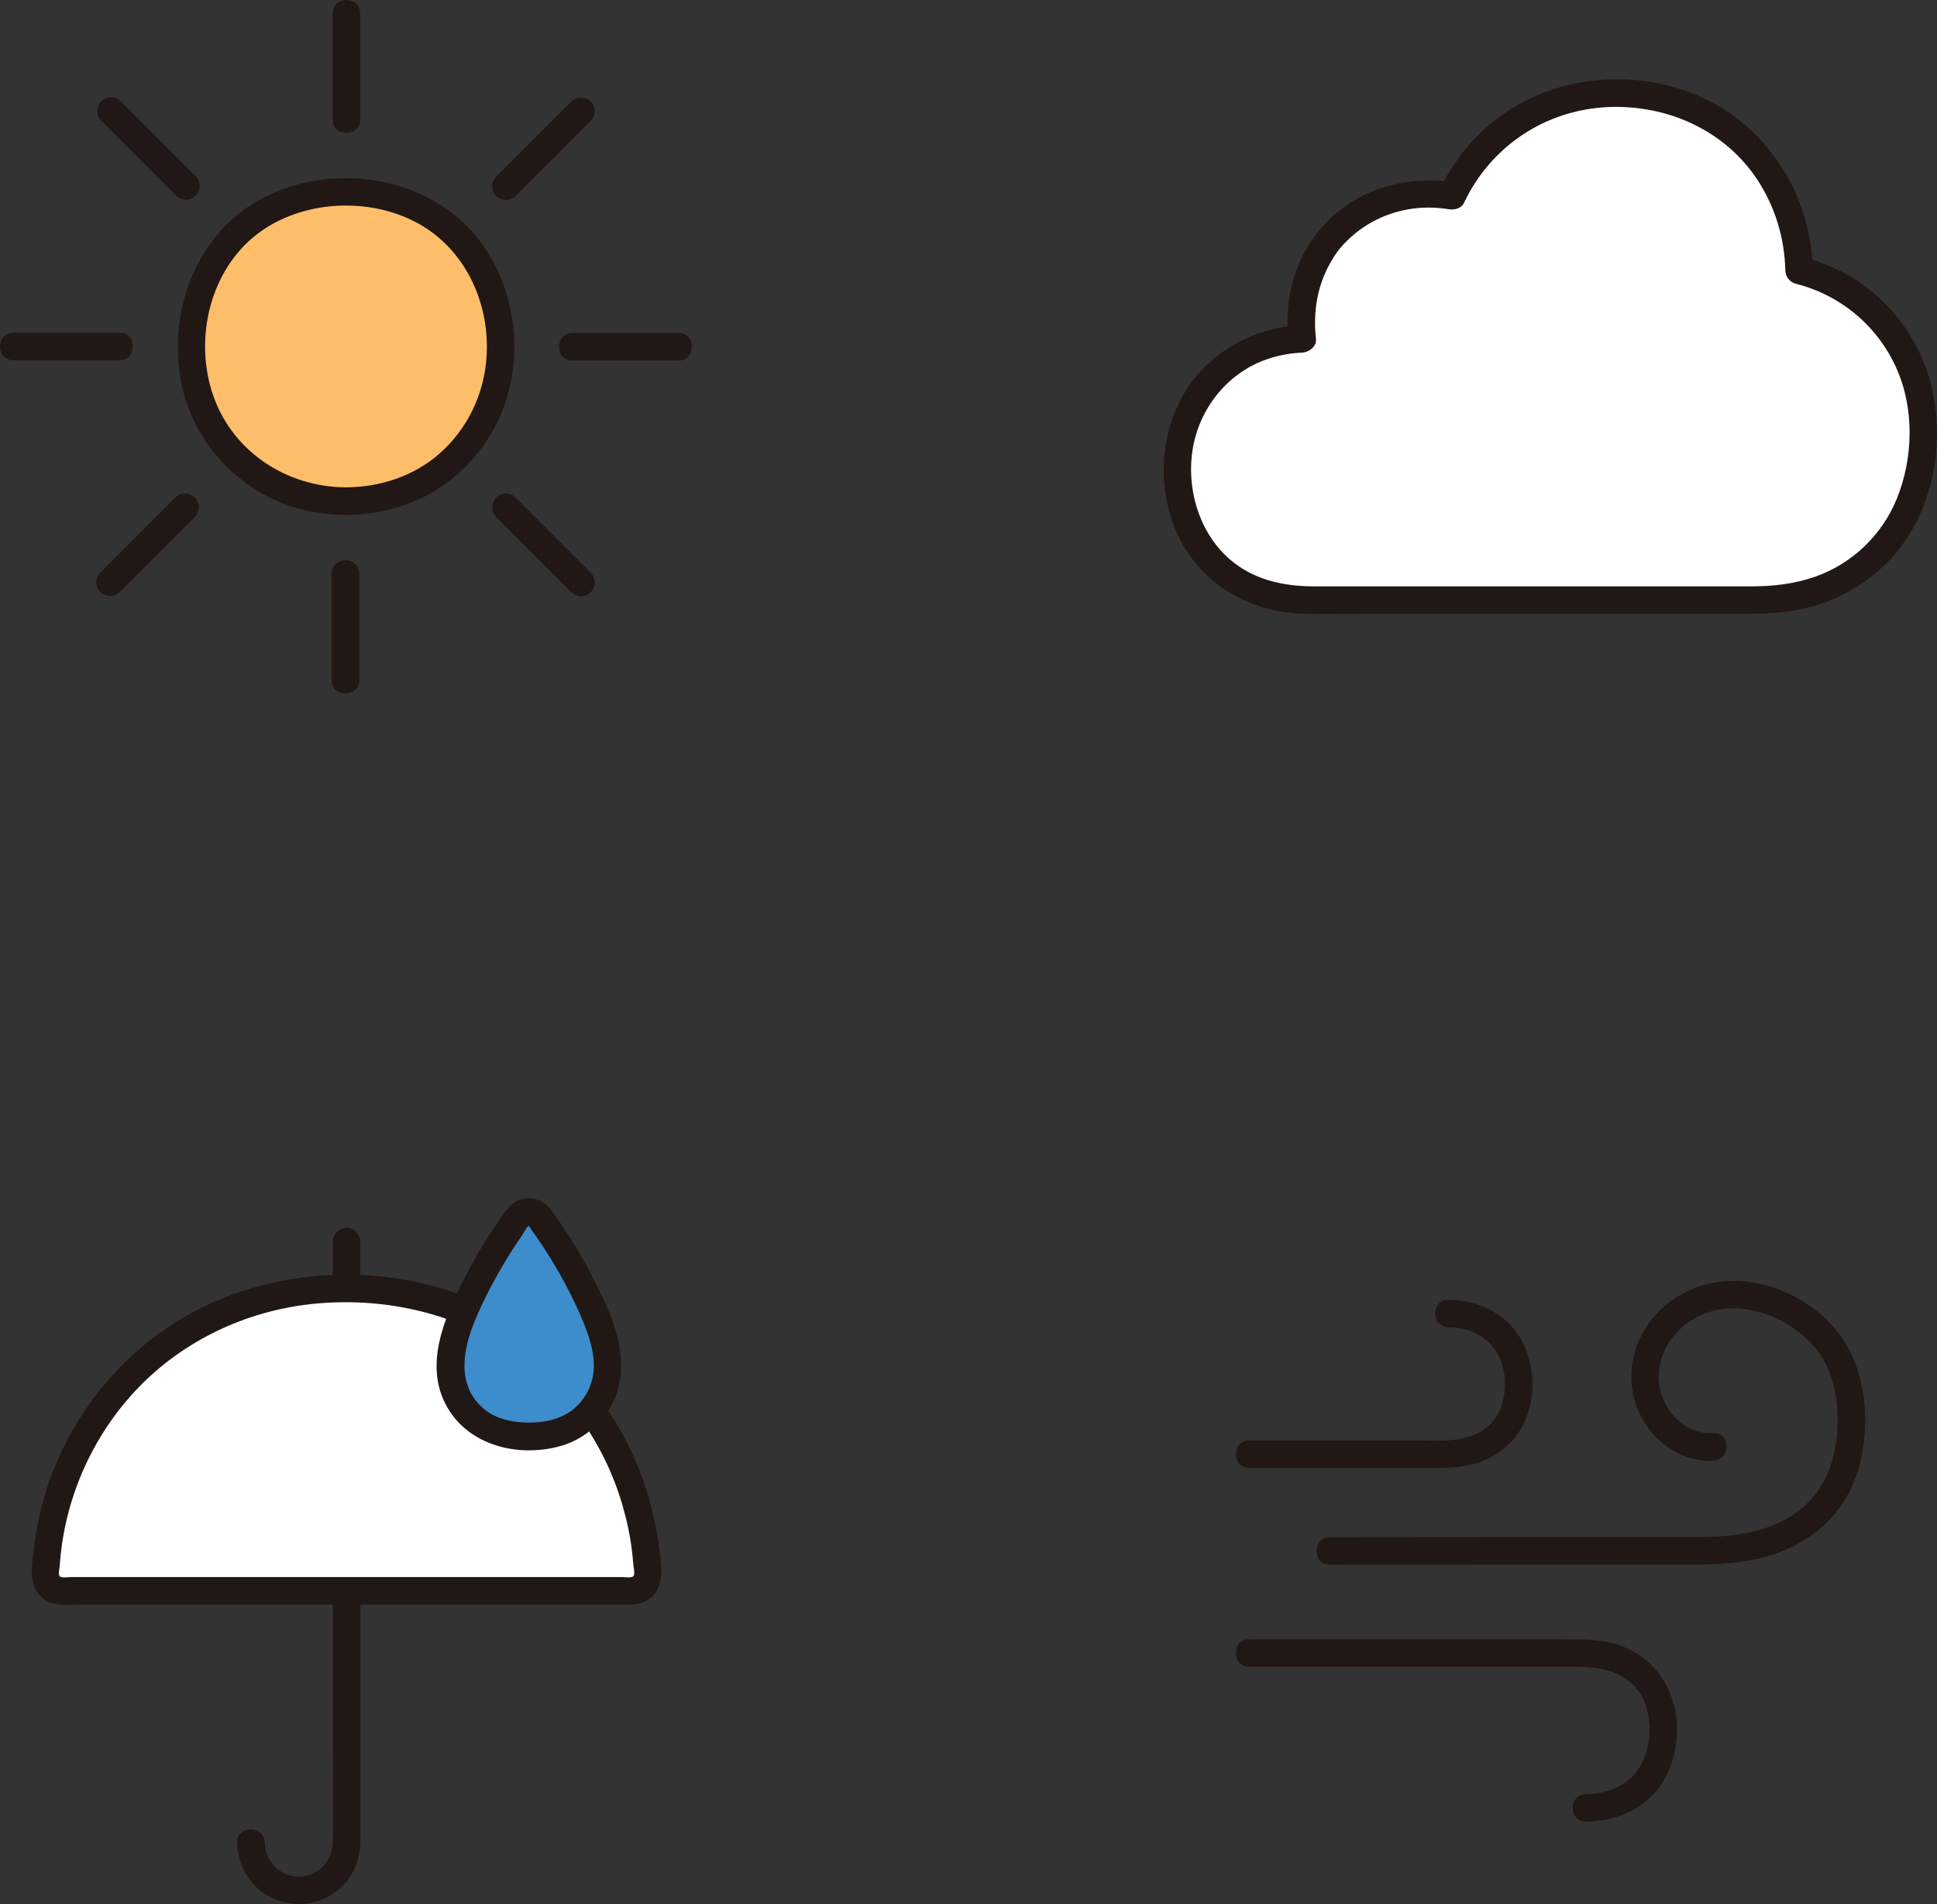 <?xml version="1.0" encoding="UTF-8"?><svg id="b" xmlns="http://www.w3.org/2000/svg" width="337.742" height="331.932" viewBox="0 0 337.742 331.932"><rect x="0" y="0" width="337.742" height="331.932" fill="#333333" stroke="none"/><defs><style>.d{fill:#3d8dcc;}.e{fill:#fff;}.f{fill:#211715;}.g{fill:#febe69;}</style></defs><g id="c"><path class="f" d="M231.878,272.794c13.704-.008,27.408-.022,41.112-.033,6.001-.005,12.003-.01,18.004-.013,5.8-.003,11.665.193,17.293-1.466,5.274-1.555,9.964-4.619,13.022-9.242,2.712-4.1,3.829-9.11,3.907-13.974.1-6.277-1.598-12.571-5.96-17.232-4.328-4.625-11.121-7.72-17.472-7.538-7.675.22-14.623,5.024-16.766,12.53-2.056,7.204,1.53,15.067,8.528,17.94,1.638.672,3.41.985,5.181.876,3.069-.187,3.09-4.989,0-4.8-5.846.357-10.208-5.611-9.442-11.124.877-6.308,6.523-10.513,12.698-10.626,5.302-.097,10.827,2.645,14.272,6.569,3.372,3.84,4.36,9.238,4.134,14.307-.176,3.949-1.199,7.785-3.576,11.163-.424.602-1.187,1.47-1.944,2.19-.843.802-1.37,1.215-2.338,1.839-2.117,1.366-4.35,2.236-6.796,2.837-4.95,1.218-10.091.948-15.148.951-5.441.003-10.881.007-16.322.012-12.745.011-25.491.024-38.236.032-1.384,0-2.767.002-4.151.003-3.088.002-3.094,4.802,0,4.8h0Z"/><path class="f" d="M276.557,317.572c3.94-.039,7.722-1.216,10.732-3.808,2.89-2.49,4.488-6.125,4.962-9.852.917-7.213-2.367-14.141-9.296-16.868-3.33-1.31-6.898-1.265-10.415-1.265h-9.511c-7.68,0-15.359,0-23.039,0h-22.172c-3.089,0-3.094,4.8,0,4.8,13.175,0,26.35,0,39.525,0,5.925,0,11.851-.009,17.776,0,3.066.005,6.437.558,8.744,2.348,2.196,1.703,3.26,3.954,3.649,6.739.406,2.904-.192,6.693-2.205,9.265-2.046,2.615-5.364,3.807-8.751,3.841-3.087.031-3.095,4.831,0,4.8h0Z"/><path class="f" d="M252.554,231.388c3.592.039,6.817,1.5,8.549,4.61,1.633,2.933,1.683,6.744.477,9.713-.462,1.138-1.343,2.392-2.539,3.316-1.212.937-3.079,1.607-4.782,1.887-2.48.407-5.104.188-7.607.188h-8.958c-6.625,0-13.251,0-19.876,0-3.089,0-3.094,4.8,0,4.8,6.625,0,13.251,0,19.876,0h9.922c2.984,0,5.999.138,8.925-.566,4.413-1.061,7.958-3.991,9.62-8.224,1.629-4.148,1.302-9.188-.703-13.142-2.464-4.86-7.611-7.323-12.903-7.381-3.09-.034-3.092,4.766,0,4.8h0Z"/><path class="f" d="M118.318,58.06h-18.518c-3.089,0-3.094,4.8,0,4.8h18.518c3.089,0,3.094-4.8,0-4.8h0Z"/><path class="f" d="M99.61,17.694c-4.365,4.365-8.73,8.73-13.094,13.094-.889.889-.955,2.517,0,3.394s2.445.949,3.394,0c4.365-4.365,8.73-8.73,13.094-13.094.889-.889.955-2.517,0-3.394s-2.445-.949-3.394,0h0Z"/><path class="f" d="M20.867,103.226c4.365-4.365,8.73-8.73,13.094-13.094.889-.889.955-2.517,0-3.394s-2.445-.949-3.394,0c-4.365,4.365-8.73,8.73-13.094,13.094-.889.889-.955,2.517,0,3.394s2.445.949,3.394,0h0Z"/><path class="f" d="M103.004,99.831c-4.365-4.365-8.73-8.73-13.094-13.094-.889-.889-2.517-.955-3.394,0s-.949,2.445,0,3.394c4.365,4.365,8.73,8.73,13.094,13.094.889.889,2.517.955,3.394,0s.949-2.445,0-3.394h0Z"/><path class="g" d="M60.318,87.364c15.926,0,26.935-12.296,26.935-26.685,0-16.099-11.245-27.185-26.935-27.185-15.69,0-26.935,11.086-26.935,27.185,0,14.389,11.009,26.685,26.935,26.685Z"/><path class="f" d="M60.318,89.764c6.296-.037,12.605-1.85,17.675-5.653,4.85-3.639,8.436-8.647,10.283-14.432,3.59-11.248.247-24.891-9.157-32.317s-23.524-8.329-33.968-2.469c-10.794,6.056-15.608,18.776-13.752,30.701,1.882,12.094,11.702,21.893,23.796,23.747,1.701.261,3.403.413,5.123.423,3.089.018,3.093-4.782,0-4.8-10.643-.063-20.263-6.536-23.425-16.867-2.927-9.563-.15-21.03,7.9-27.248,7.79-6.018,19.709-6.615,28.27-1.812,8.803,4.939,13.01,15.41,11.546,25.28-.834,5.623-3.573,10.811-7.805,14.61-4.52,4.057-10.47,6.001-16.486,6.037-3.088.018-3.094,4.818,0,4.8Z"/><path class="f" d="M62.638,118.54v-18.518c0-3.089-4.8-3.094-4.8,0v18.518c0,3.089,4.8,3.094,4.8,0h0Z"/><path class="f" d="M62.638,118.54v-18.518c0-3.089-4.8-3.094-4.8,0v18.518c0,3.089,4.8,3.094,4.8,0h0Z"/><path class="f" d="M57.998,2.318v18.518c0,3.089,4.8,3.094,4.8,0V2.318c0-3.089-4.8-3.094-4.8,0h0Z"/><path class="f" d="M2.318,62.798h18.518c3.089,0,3.094-4.8,0-4.8H2.318c-3.089,0-3.094,4.8,0,4.8h0Z"/><path class="f" d="M17.633,21.027c4.365,4.365,8.73,8.73,13.094,13.094.889.889,2.517.955,3.394,0s.949-2.445,0-3.394c-4.365-4.365-8.73-8.73-13.094-13.094-.889-.889-2.517-.955-3.394,0s-.949,2.445,0,3.394h0Z"/><path class="e" d="M231.537,42.105c-2.987,3.821-4.684,8.647-4.684,13.797,0,1.089.084,2.139.204,3.17-12.902.492-21.739,10.678-21.739,22.553,0,13.621,9.484,23.001,22.717,23.001h78.181c17.605,0,29.101-12.128,29.101-29.464,0-13.298-8.578-24.814-21.621-28.028-.328-16.84-13.268-30.9-31.736-30.9-13.437,0-23.902,7.451-28.766,17.926-1.319-.226-2.679-.366-4.097-.366-7.472,0-13.634,3.287-17.562,8.313Z"/><path class="f" d="M229.464,40.894c-3.974,5.182-5.523,11.735-4.807,18.178l2.4-2.4c-8.965.407-17.307,5.252-21.386,13.383-3.93,7.835-3.665,17.767.83,25.33,4.405,7.413,12.515,11.475,21.014,11.635,3.121.059,6.248.005,9.369.005h50.206c4.568,0,9.136,0,13.703,0,4.514,0,9.004.115,13.443-.857,7.864-1.72,14.825-6.515,18.957-13.457,4.388-7.373,5.6-16.792,3.642-25.105-2.05-8.707-7.967-16.389-16.001-20.38-2.074-1.03-4.254-1.84-6.499-2.408l1.762,2.314c-.283-11.538-6.176-22.459-16.144-28.457-10.609-6.383-24.779-6.469-35.491-.282-5.798,3.349-10.489,8.501-13.339,14.553l2.71-1.103c-8.955-1.463-18.235,1.319-23.994,8.564-.806,1.014-.99,2.404,0,3.394.836.836,2.583,1.02,3.394,0,4.645-5.844,11.96-8.533,19.324-7.33.982.16,2.232-.087,2.71-1.103,4.649-9.872,14.225-16.23,25.142-16.703,10.306-.447,20.421,4.058,26.117,12.831,3.033,4.672,4.634,10.077,4.771,15.636.025,1.039.726,2.052,1.762,2.314,7.861,1.988,14.262,7.316,17.595,14.718,3.17,7.037,2.968,15.68.083,22.777-2.554,6.284-7.71,11.273-14.125,13.557-3.704,1.319-7.481,1.727-11.391,1.727-4.268,0-8.535,0-12.803,0-16.603,0-33.205,0-49.808,0-4.448,0-8.897,0-13.345,0-5.05,0-9.989-.947-14.068-4.091-5.801-4.471-8.329-12.335-7.285-19.505,1.07-7.348,6.155-13.759,13.264-16.091,1.916-.628,3.869-.976,5.88-1.067,1.186-.054,2.549-1.061,2.4-2.4-.638-5.737.613-11.14,4.152-15.755.789-1.029.159-2.687-.861-3.284-1.237-.723-2.492-.171-3.284.861Z"/><path class="f" d="M41.36,321.234c.084,4.15,2.436,8.04,6.278,9.751,3.93,1.75,8.484,1.041,11.695-1.833,2.295-2.054,3.472-5.044,3.494-8.089.007-1.029,0-2.057,0-3.086,0-10.084,0-20.167,0-30.251v-9.205c0-3.089-4.8-3.094-4.8,0,0,6.994,0,13.988,0,20.983s.126,14.483,0,21.718c-.054,3.087-2.431,5.795-5.59,5.939-3.422.156-6.208-2.527-6.277-5.926-.062-3.085-4.863-3.095-4.8,0h0Z"/><path class="f" d="M58.026,216.464v6.467c0,1.255,1.104,2.458,2.4,2.4s2.4-1.055,2.4-2.4v-6.467c0-1.255-1.104-2.458-2.4-2.4s-2.4,1.055-2.4,2.4h0Z"/><path class="e" d="M60.426,277.337h49.751c1.551,0,2.798-1.287,2.746-2.837-.005-.143-.01-.272-.015-.383-1.336-26.967-22.417-49.495-52.487-49.495s-51.325,22.55-52.493,49.845c0,.008,0,.016-.001.024-.064,1.554,1.19,2.847,2.745,2.847h49.754"/><path class="f" d="M60.426,279.737h49.05c1.194,0,2.361-.119,3.413-.774,3.246-2.019,2.429-6.102,2.015-9.297-1.575-12.151-7.069-23.645-15.881-32.218-9.13-8.882-21.208-14.013-33.855-15.036-12.827-1.038-26.088,2.103-36.678,9.525-10.015,7.018-17.357,17.345-20.778,29.084-.871,2.987-1.45,6.039-1.828,9.125-.389,3.178-1.054,7.151,2.341,8.97,1.745.935,4.168.62,6.086.62h46.114c3.089,0,3.094-4.8,0-4.8h-14.44c-8.444,0-16.889,0-25.333,0h-8.296c-.487,0-1.149.12-1.625,0-.298-.075-.367-.082-.44-.438-.075-.367.092-1.11.122-1.538.054-.775.125-1.549.213-2.321,1.249-11.031,6.304-21.585,14.175-29.412,8.194-8.147,19.218-13.038,30.709-14.003,12.049-1.012,24.219,1.789,34.202,8.717,9.079,6.301,15.716,15.82,18.802,26.401.775,2.658,1.37,5.389,1.692,8.14.083.712.152,1.425.207,2.14.042.551.296,1.575.101,2.036-.093.219-.183.225-.406.278-.495.116-1.16,0-1.664,0h-3.472c-7.965,0-15.929,0-23.894,0-6.529,0-13.059,0-19.588,0h-1.063c-3.089,0-3.094,4.8,0,4.8h0Z"/><path class="d" d="M94.063,212.222c-.913-1.241-2.812-1.241-3.725,0-3.695,5.023-6.833,10.457-9.336,16.168-1.655,3.778-3.056,7.904-2.325,11.963.62,3.442,2.836,6.563,5.881,8.283,2.298,1.298,5.086,1.768,7.644,1.768,2.746,0,5.346-.471,7.643-1.768,3.045-1.72,5.261-4.841,5.881-8.283.731-4.059-.67-8.185-2.325-11.963-2.502-5.71-5.638-11.141-9.339-16.169Z"/><path class="f" d="M95.761,210.525c-1.154-1.357-3.073-1.931-4.794-1.472-1.939.518-2.954,2.27-4.027,3.814-2.256,3.248-4.285,6.654-6.065,10.185-3.425,6.792-7.072,15.078-2.846,22.356,3.857,6.642,12.305,8.642,19.404,6.769,3.525-.93,6.529-3.107,8.548-6.133,2.146-3.218,2.655-7.08,2.091-10.845-.671-4.476-2.799-8.767-4.851-12.756s-4.433-7.809-7.085-11.433c-.764-1.044-2.083-1.563-3.284-.861-1.031.603-1.631,2.232-.861,3.284,3.82,5.219,7.163,10.882,9.637,16.867,1.205,2.917,2.305,6.22,1.785,9.415-.392,2.409-1.756,4.708-3.716,6.175-2.266,1.695-5.134,2.166-7.9,2.111-2.605-.052-5.33-.649-7.377-2.35-4.919-4.087-3.73-10.405-1.527-15.629,1.416-3.36,3.116-6.617,4.98-9.748.973-1.634,2.001-3.234,3.081-4.798.304-.441.82-1.572,1.295-1.807-.131.065-.25-.182.117.249.84.988,2.529.865,3.394,0,.979-.979.843-2.404,0-3.394Z"/></g></svg>
